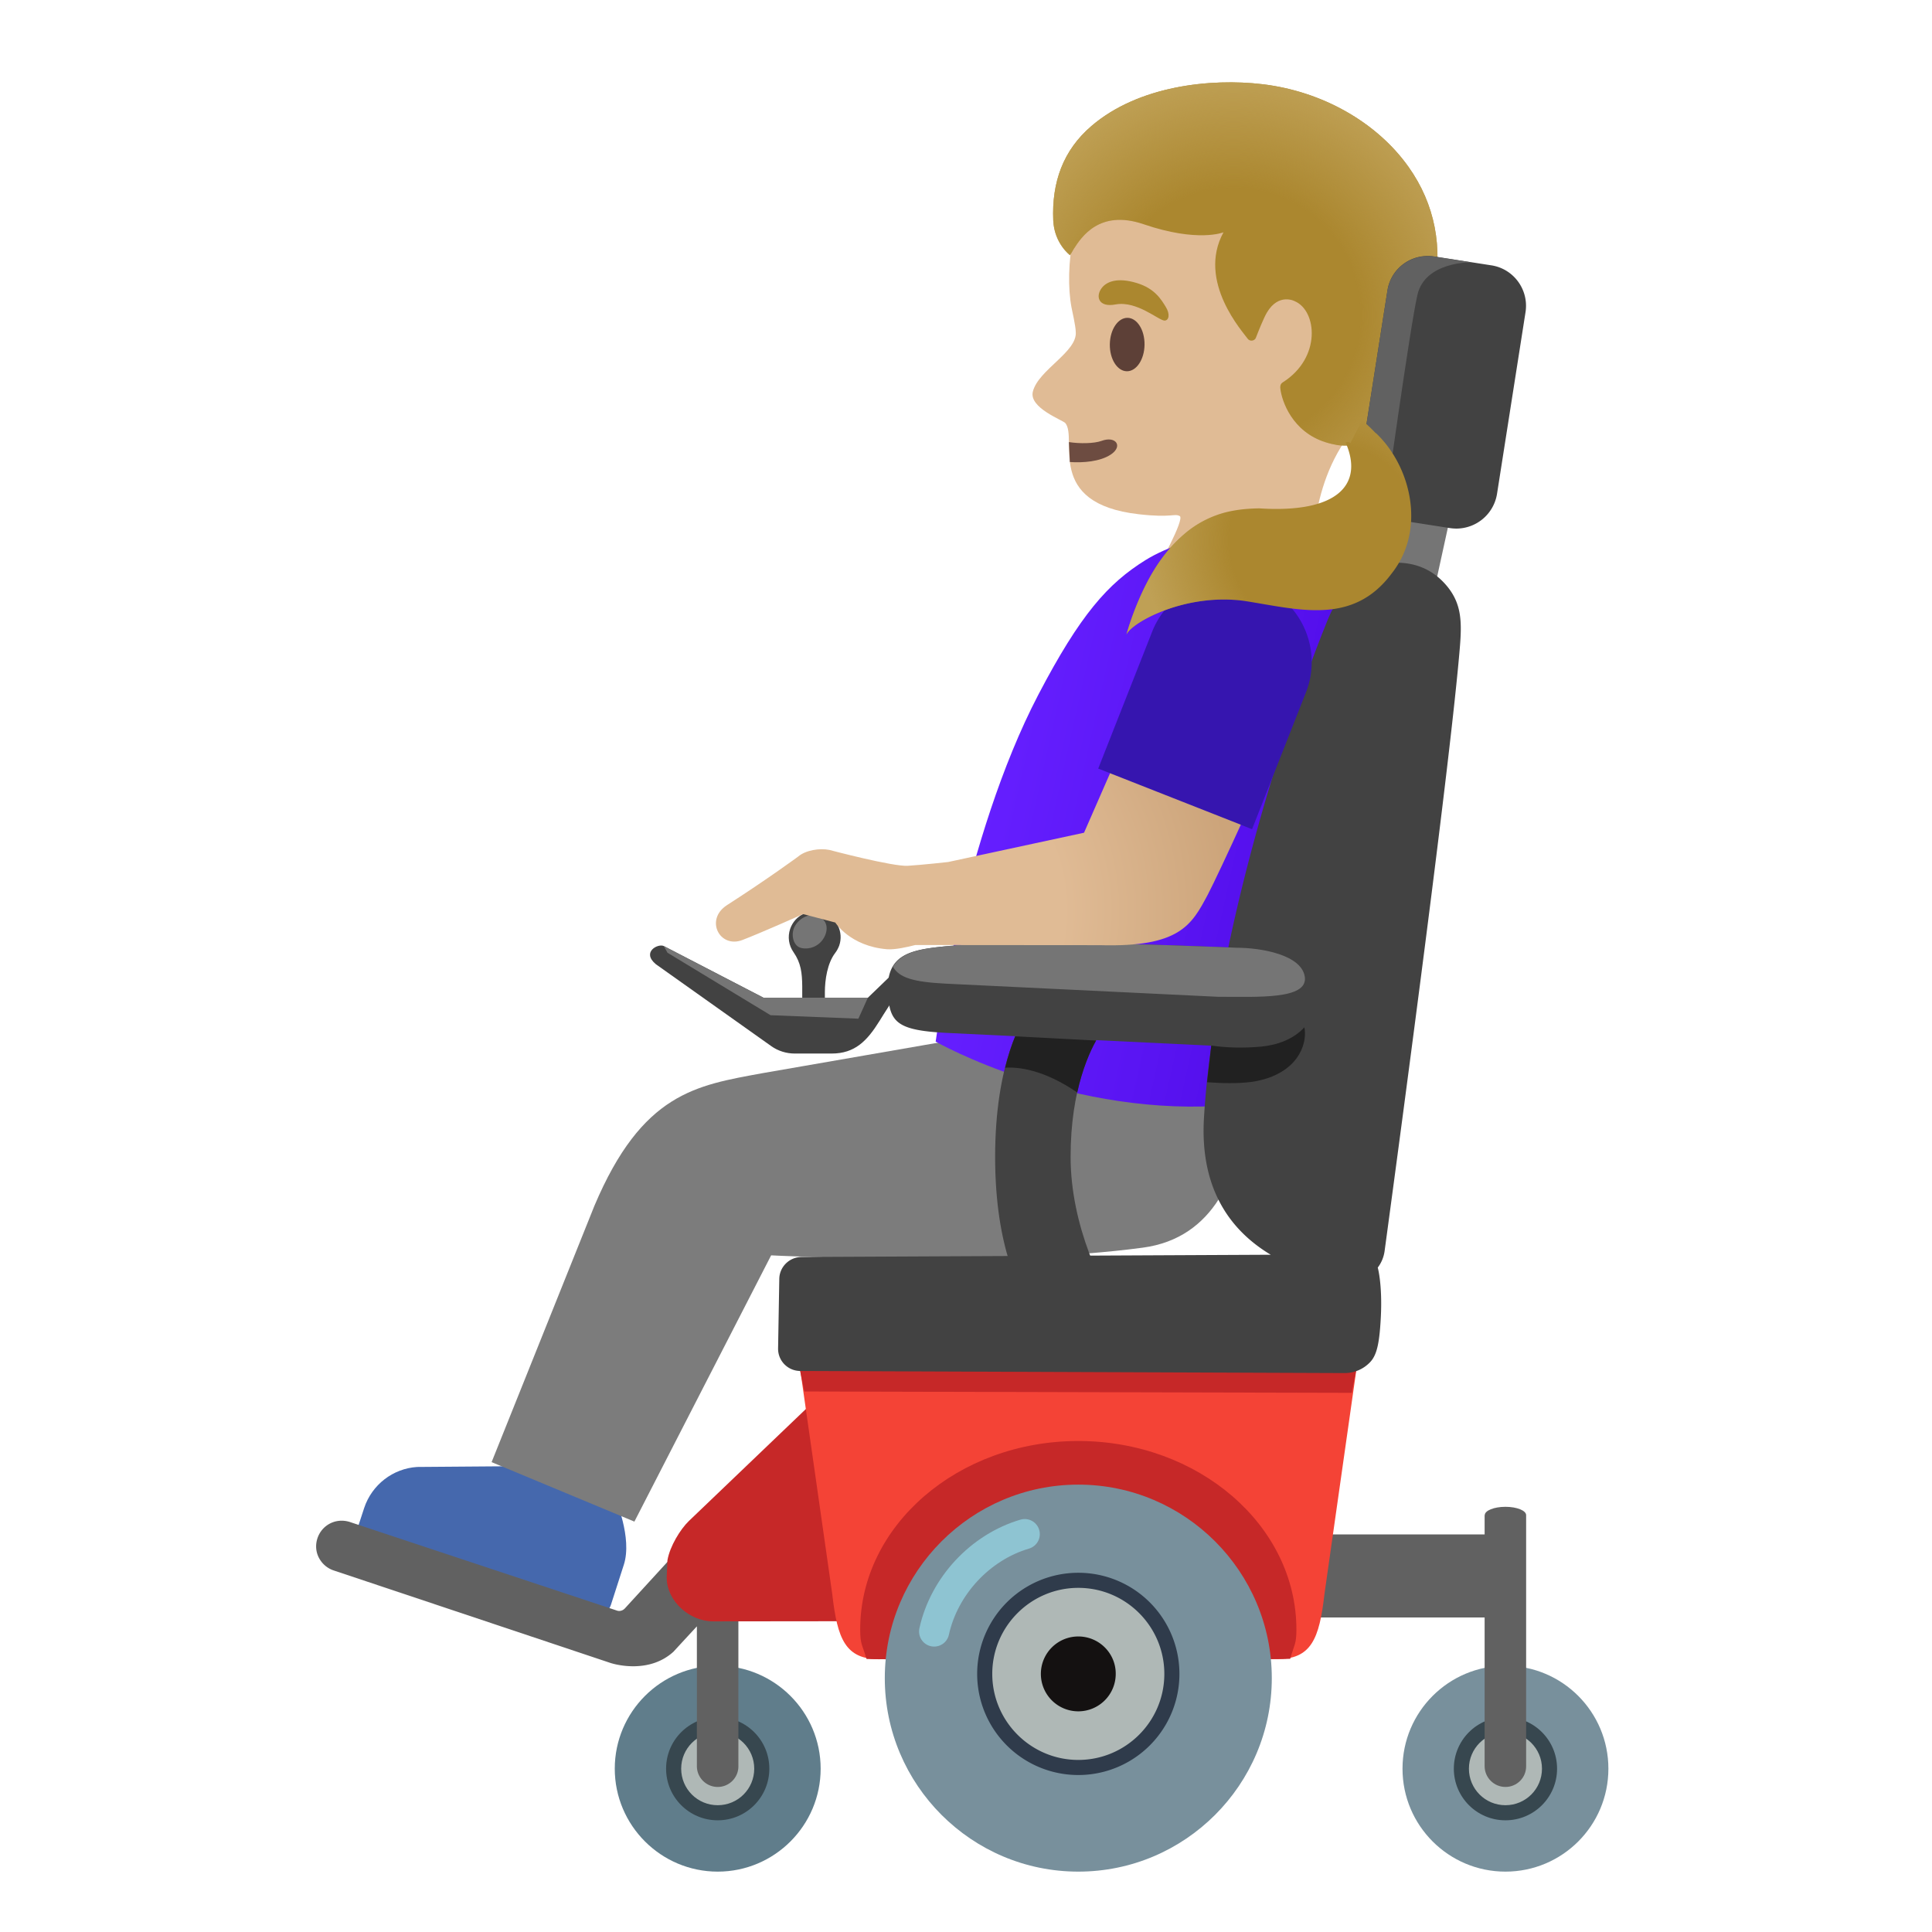 <?xml version="1.0" encoding="utf-8"?>
<!-- Uploaded to: SVG Repo, www.svgrepo.com, Generator: SVG Repo Mixer Tools -->
<svg width="800px" height="800px" viewBox="0 0 128 128" xmlns="http://www.w3.org/2000/svg" xmlns:xlink="http://www.w3.org/1999/xlink" aria-hidden="true" role="img" class="iconify iconify--noto" preserveAspectRatio="xMidYMid meet">
<path d="M93.39 13.48c-2.37-4.24-8-7.71-12.82-7.14c-5.4.64-8.46 4.37-9.44 9.23c-.36 1.76-.38 3.53-.14 4.8c.03.15.28 1.26.28 1.6c.14 1.33-2.47 2.52-2.84 3.97c-.28 1.08 1.98 1.89 2.15 2.09c.85 1.02-1.39 5.33 4.87 6.04c2.18.25 2.35-.07 2.71.12c.36.19-1.51 3.54-1.51 3.54l10.34-.76s-.32-5.55 3.25-9.14c3.17-3.18 4.67-11.62 3.15-14.35z" fill="#e0bb95">
</path>
<path d="M70.82 29.29c.71.11 1.66.1 2.16-.08c.93-.35 1.45.34.62.9c-.72.48-1.86.56-2.72.5l-.06-1.32z" fill="#6d4c41">
</path>
<path d="M93.32 11.06c-2.1-2.96-5.72-5.01-9.67-5.48c-3.44-.41-8.23.1-11.34 2.77c-1.87 1.6-2.64 3.72-2.53 6.26c.07 1.53 1.11 2.3 1.11 2.3l.08-.13s.01-.02.03-.05l.14-.24c.5-.77 1.69-2.63 4.61-1.64c3.62 1.24 5.31.54 5.31.54c-1.79 3.27 1.34 6.66 1.6 7.05c.14.2.46.15.54-.05c.18-.46.51-1.3.74-1.69c.78-1.31 1.84-.75 1.85-.74c1.46.63 1.77 3.74-.8 5.37c-.06.04-.21.13-.16.45c.1.79.77 2.82 2.99 3.52c.29.09.56.15.8.19c1.27.17 2.01-.3 2.22-1.24c.46-2.05.95-2.62 1.66-3.47c.82-.98 1.76-2.1 2.47-5.32c.66-3.03.1-5.94-1.65-8.4z" fill="#ab872f">
</path>
<radialGradient id="IconifyId17ecdb2904d178eab23618" cx="81.791" cy="109.152" r="15.947" gradientTransform="scale(1 -1) rotate(-1.152 -6384.386 47.77)" gradientUnits="userSpaceOnUse">
<stop offset=".526" stop-color="#bfa055" stop-opacity="0">
</stop>
<stop offset="1" stop-color="#bfa055">
</stop>
</radialGradient>
<path d="M93.32 11.06c-2.1-2.96-5.72-5.01-9.67-5.48c-3.44-.41-8.23.1-11.34 2.77c-1.87 1.6-2.64 3.72-2.53 6.26c.07 1.53 1.11 2.3 1.11 2.3l.08-.13s.01-.02.03-.05l.14-.24c.5-.77 1.69-2.63 4.61-1.64c3.62 1.24 5.31.54 5.31.54c-1.79 3.26 1.34 6.66 1.6 7.05c.14.2.46.15.54-.05c.18-.46.51-1.3.74-1.69c.78-1.31 1.84-.75 1.85-.74c1.46.63 1.77 3.74-.8 5.37c-.06.04-.21.13-.16.45c.1.79.77 2.82 2.99 3.52c.29.09.56.15.8.19c1.27.17 2.01-.3 2.22-1.24c.46-2.05.95-2.62 1.66-3.47c.82-.98 1.76-2.1 2.47-5.32c.66-3.03.1-5.94-1.65-8.4z" fill="url(#IconifyId17ecdb2904d178eab23618)">
</path>
<path d="M39.05 107.04c.6.19 1.24-.14 1.43-.73l.85-2.64c.58-1.79-.58-4.42-.58-4.42l-6.57-2.11l-6.54.05c-1.61.1-3 1.18-3.51 2.71l-.39 1.19c-.17.52.12 1.08.64 1.25l14.67 4.7z" fill="#4568ad">
</path>
<path d="M82.26 65.54H63.79L62.61 69l-12.15 2.11c-4.32.8-7.91 1.28-11.08 8.78l-6.81 16.98l9.46 3.94l9.06-17.64s15.1.78 24.63-.51c9.5-1.28 6.54-17.12 6.54-17.12z" fill="#7c7c7c">
</path>
<linearGradient id="IconifyId17ecdb2904d178eab23619" gradientUnits="userSpaceOnUse" x1="66.597" y1="77.791" x2="87.009" y2="77.791" gradientTransform="scale(1 -1) rotate(-12.545 -520.92 17.327)">
<stop offset="0" stop-color="#651fff">
</stop>
<stop offset=".705" stop-color="#5914f2">
</stop>
<stop offset="1" stop-color="#530eeb">
</stop>
</linearGradient>
<path d="M61.99 69.01s1.85-13.5 6.8-22.98c2.78-5.32 4.62-7.38 7.1-8.92c2.83-1.76 8.75-2.92 11.1-.12c2.32 2.76 1.66 4.01 1.24 7.04L81.7 73.2c-10.7.95-19.71-4.19-19.71-4.19z" fill="url(#IconifyId17ecdb2904d178eab23619)">
</path>
<circle cx="99.74" cy="117.18" r="6.82" fill="#78909c">
</circle>
<circle cx="99.74" cy="117.18" r="2.92" fill="#afb8b6">
</circle>
<path d="M99.74 114.76c1.33 0 2.42 1.08 2.42 2.42s-1.08 2.42-2.42 2.42s-2.42-1.08-2.42-2.42s1.09-2.42 2.42-2.42m0-1c-1.89 0-3.42 1.53-3.42 3.42s1.53 3.42 3.42 3.42s3.42-1.53 3.42-3.42s-1.53-3.42-3.42-3.42z" fill="#37474f">
</path>
<path d="M99.74 99.83c-.76 0-1.37.25-1.37.55h-.01v1.28H85.33v5.5h13.03v9.85c0 .76.62 1.38 1.38 1.38s1.38-.62 1.37-1.38v-16.63c0-.3-.61-.55-1.37-.55z" fill="#616161">
</path>
<path d="M47.55 124c-3.76 0-6.82-3.06-6.82-6.82s3.06-6.82 6.82-6.82s6.82 3.06 6.82 6.82s-3.06 6.82-6.82 6.82z" fill="#607d8b">
</path>
<path d="M47.55 120.1c-1.61 0-2.92-1.31-2.92-2.92s1.31-2.92 2.92-2.92s2.92 1.31 2.92 2.92s-1.31 2.92-2.92 2.92z" fill="#afb8b6">
</path>
<path d="M47.55 114.76c1.33 0 2.42 1.08 2.42 2.42s-1.08 2.42-2.42 2.42s-2.42-1.08-2.42-2.42s1.09-2.42 2.42-2.42m0-1c-1.89 0-3.42 1.53-3.42 3.42s1.53 3.42 3.42 3.42s3.42-1.53 3.42-3.42s-1.53-3.42-3.42-3.42z" fill="#37474f">
</path>
<path d="M46.17 101.35l-4.77 5.21c-.1.11-.24.17-.38.17c-.06 0-.11-.01-.16-.03l-17.7-5.87a1.82 1.82 0 0 0-.52-.08c-.74 0-1.38.47-1.61 1.17c-.14.43-.11.89.1 1.29c.21.4.56.7.99.84l18.34 6.13c.35.11 2.57.71 4.17-.76c.06-.07.67-.73 1.54-1.67v9.26c0 .76.62 1.38 1.38 1.38s1.38-.62 1.37-1.38v-12.25l-2.75-3.41z" fill="#616161">
</path>
<path d="M47.25 107.42c-1.57 0-3.08-1.34-3.08-2.91l.05-1.14c.16-.93.86-2.06 1.42-2.6l8.15-7.8l2.72 14.44l-9.26.01z" fill="#c62828">
</path>
<path d="M58.28 109.93c-2.27 0-2.8-1.33-3.14-4.31l-2.15-15.06h36.9l-2.14 15.04c-.34 2.99-.88 4.32-3.14 4.32H58.28v.01z" fill="#f44336">
</path>
<path fill="#c62828" d="M53.01 90.83l.28 1.36l36.27.09l.33-1.72z">
</path>
<path d="M71.44 95.47c-7.97 0-14.45 5.6-14.45 12.49c0 1.01.15 1.01.42 1.95c.26.06 27.81.05 28.07-.01c.26-.94.41-.94.41-1.94c0-6.89-6.48-12.49-14.45-12.49z" fill="#c62828">
</path>
<path d="M71.44 124c-7.07 0-12.82-5.75-12.82-12.82s5.75-12.82 12.82-12.82s12.82 5.75 12.82 12.82S78.51 124 71.44 124z" fill="#78909c">
</path>
<path d="M71.44 117.11c-3.42 0-6.2-2.78-6.2-6.2s2.78-6.2 6.2-6.2s6.2 2.78 6.2 6.2s-2.78 6.2-6.2 6.2z" fill="#afb8b6">
</path>
<path d="M71.44 105.2c3.15 0 5.7 2.56 5.7 5.7c0 3.15-2.56 5.7-5.7 5.7s-5.7-2.56-5.7-5.7s2.56-5.7 5.7-5.7m0-1a6.7 6.7 0 1 0 0 13.4a6.7 6.7 0 0 0 0-13.4z" fill="#2f3b4b">
</path>
<path d="M71.44 108.42a2.48 2.48 0 1 0 2.48 2.48c.01-1.37-1.11-2.48-2.48-2.48z" fill="#141111">
</path>
<path fill="#757575" d="M91.97 38.78l1.23-5.61l2.97.67l-1.19 5.44z">
</path>
<path d="M96.5 35.02c-.14 0-.28-.01-.42-.03l-3.79-.59c-.72-.11-1.35-.5-1.77-1.08c-.43-.59-.6-1.3-.49-2.02l1.89-12.05a2.693 2.693 0 0 1 2.68-2.29c.14 0 .28.01.42.03l3.79.59c1.48.23 2.49 1.62 2.26 3.1l-1.89 12.05a2.734 2.734 0 0 1-2.68 2.29z" fill="#424242">
</path>
<path d="M93.91 19.53c.51-2.22 3.57-2.15 3.57-2.15L95.02 17c-.14-.02-.28-.03-.42-.03c-1.35 0-2.47.96-2.68 2.29L90.03 31.3c-.11.72.06 1.43.49 2.02c.29.4.69.7 1.14.89c.12-.66 1.74-12.47 2.25-14.68z" fill="#616161">
</path>
<path d="M96.72 42.88c.14-1.7.1-2.84-.79-3.97c-1.03-1.29-2.31-1.63-3.4-1.63c-1.93 0-3.61 1.41-4.6 3.87c-2.25 5.58-4.87 13.6-6.55 21.62c-1.75-.07-7.68-.31-12.58-.31c-2.6 0-6.2.24-6.2.24c-2.38.23-3.94.57-3.77 3.15c.12 1.88.61 2.41 3.84 2.58l17.58.85c-.22 1.61-.39 3.19-.48 4.72c-.31 4.87 1.85 7.59 4.42 9.13l-31.1.15c-.8.01-1.45.66-1.46 1.45l-.08 4.61a1.47 1.47 0 0 0 1.46 1.49l36.06.14c.65 0 1.25-.25 1.7-.72c.45-.47.62-1.25.71-2.92c.12-2.23-.2-3.35-.2-3.35c.23-.3.39-.67.45-1.07c1.3-9.6 4.39-32.73 4.99-40.03z" fill="#424242">
</path>
<path d="M68.42 86.78c-.73-.96-2.49-3.92-2.49-10.13c0-6.22 1.77-9.18 2.5-10.14l4.47 1.95c-.68 1.05-1.97 3.64-1.97 8.19c0 4.52 2.08 8.84 3.57 10.79l-6.08-.66z" fill="#424242">
</path>
<path d="M54.65 66.6v-.86c0-.84.17-1.93.68-2.6c.11-.14.2-.31.27-.49c.31-.9-.17-1.87-1.07-2.18s-1.87.17-2.18 1.07c-.18.54-.09 1.1.22 1.54c.5.72.57 1.38.58 2.26v1.24c0 .22 1.5.29 1.5.02z" fill="#424242">
</path>
<path d="M59.24 64.42L57.5 66.1h-6.92l-6.6-3.42c-.37-.19-1.5.39-.53 1.2l7.65 5.43c.45.32 1 .49 1.55.49h2.45c1.54 0 2.35-.84 3.17-2.16c.31-.51.9-1.41.9-1.41l.07-1.81z" fill="#424242">
</path>
<path d="M81.91 62.79c-.07 0-7.31-.33-13.11-.33c-2.6 0-4.53.06-5.73.19l-.47.05c-1.64.16-2.88.39-3.44 1.35c.42.73 1.35 1.01 3.51 1.12l18.02.87c2.65 0 5.94.19 5.76-1.3c-.19-1.48-2.88-1.95-4.54-1.95z" fill="#757575">
</path>
<path d="M80.25 69.27c1.06.16 2.25.17 3.31.07s2.14-.49 2.86-1.28c.17.93-.25 1.9-.95 2.53c-.7.63-1.63.96-2.56 1.09c-.93.12-2 .09-2.94.02" fill="#212121">
</path>
<path d="M54.06 60.66c.7.19.86.8.57 1.39c-.35.71-1.11.89-1.6.74c-.49-.15-.64-.89-.39-1.39c.28-.54.91-.88 1.42-.74z" fill="#757575">
</path>
<path fill="#757575" d="M51.05 67.26l5.82.23l.63-1.39h-6.92l-6.6-3.42l.24.44z">
</path>
<path d="M71.37 72.38c.35-1.58.84-2.71 1.25-3.44l-5.36-.28c-.24.58-.47 1.27-.67 2.08c.84-.06 2.53.1 4.78 1.64z" fill="#212121">
</path>
<path d="M61.89 108.09c.66-3.01 3.05-5.58 6-6.45" opacity=".8" fill="none" stroke="#94d1e0" stroke-width="2" stroke-linecap="round" stroke-miterlimit="10">
</path>
<radialGradient id="IconifyId17ecdb2904d178eab23620" cx="59.461" cy="69.484" r="22.581" gradientTransform="scale(1 -1) rotate(-1.576 -4659.036 14.5)" gradientUnits="userSpaceOnUse">
<stop offset=".5" stop-color="#e0bb95">
</stop>
<stop offset="1" stop-color="#cca47a">
</stop>
</radialGradient>
<path d="M84.01 50.38c.13-.3-9-2.51-9-2.5l-3.19 7.29l-9 1.94s-1.69.19-2.67.25c-.98.07-5.2-1.05-5.2-1.05c-.64-.13-1.57.01-2.07.44c0 0-1.98 1.46-4.72 3.22c-1.48.96-.48 2.88 1.02 2.31c1.23-.47 4.03-1.72 4.03-1.72l2.13.56s.98 1.57 3.43 1.77c.52.04 1.33-.14 1.87-.28l12.22.01c5.31.15 6.09-1.34 7.16-3.35c.75-1.43 4.12-8.76 3.99-8.89z" fill="url(#IconifyId17ecdb2904d178eab23620)">
</path>
<g>
<path d="M86.52 45.88l-3.57 9.06l-.69-.28l-8.61-3.39l-.89-.35l3.57-9.06a5.466 5.466 0 0 1 5.06-3.47c.69 0 1.38.12 2.05.39c2.81 1.1 4.19 4.29 3.08 7.1z" fill="#3615af">
</path>
</g>
<ellipse transform="rotate(-89.209 74.683 22.824)" cx="74.68" cy="22.82" rx="1.77" ry="1.15" fill="#5d4037">
</ellipse>
<path d="M73.91 20.17c-1.15.22-1.34-.55-.91-1.1c.32-.41 1.03-.71 2.31-.32c1.21.36 1.64 1.12 1.93 1.59s.21.89-.08.9c-.39 0-1.83-1.33-3.25-1.07z" fill="#ab872f">
</path>
<g>
<path d="M92.19 38.01c2.35-2.96 1.25-7.19-1.06-9.34c0 0 .02.03.05.07c-.53-.57-.94-.89-.94-.89l-.77 1.5c-.2-.13-.32-.03-.32-.03c1.21 2.76-.5 4.7-5.72 4.36c-.59.01-1.17.05-1.75.16c-1.06.19-2.06.64-2.92 1.3a9.39 9.39 0 0 0-1.75 1.81c-1.59 2.13-2.38 5.09-2.38 5.09c.34-.8 3.87-2.76 7.8-2.23c3.59.56 7.18 1.65 9.76-1.8z" fill="#ab872f">
</path>
<radialGradient id="IconifyId17ecdb2904d178eab23621" cx="87.862" cy="94.171" r="12.161" gradientTransform="matrix(1 0 0 -1 0 130)" gradientUnits="userSpaceOnUse">
<stop offset=".526" stop-color="#bfa055" stop-opacity="0">
</stop>
<stop offset="1" stop-color="#bfa055">
</stop>
</radialGradient>
<path d="M92.19 38.01c2.35-2.96 1.25-7.19-1.06-9.34c0 0 .02.03.05.07c-.53-.57-.94-.89-.94-.89l-.77 1.5c-.2-.13-.32-.03-.32-.03c1.21 2.76-.5 4.7-5.72 4.36c-.59.01-1.17.05-1.75.16c-1.06.19-2.06.64-2.92 1.3a9.39 9.39 0 0 0-1.75 1.81c-1.59 2.13-2.38 5.09-2.38 5.09c.34-.8 3.87-2.76 7.8-2.23c3.59.56 7.18 1.65 9.76-1.8z" fill="url(#IconifyId17ecdb2904d178eab23621)">
</path>
</g>
</svg>